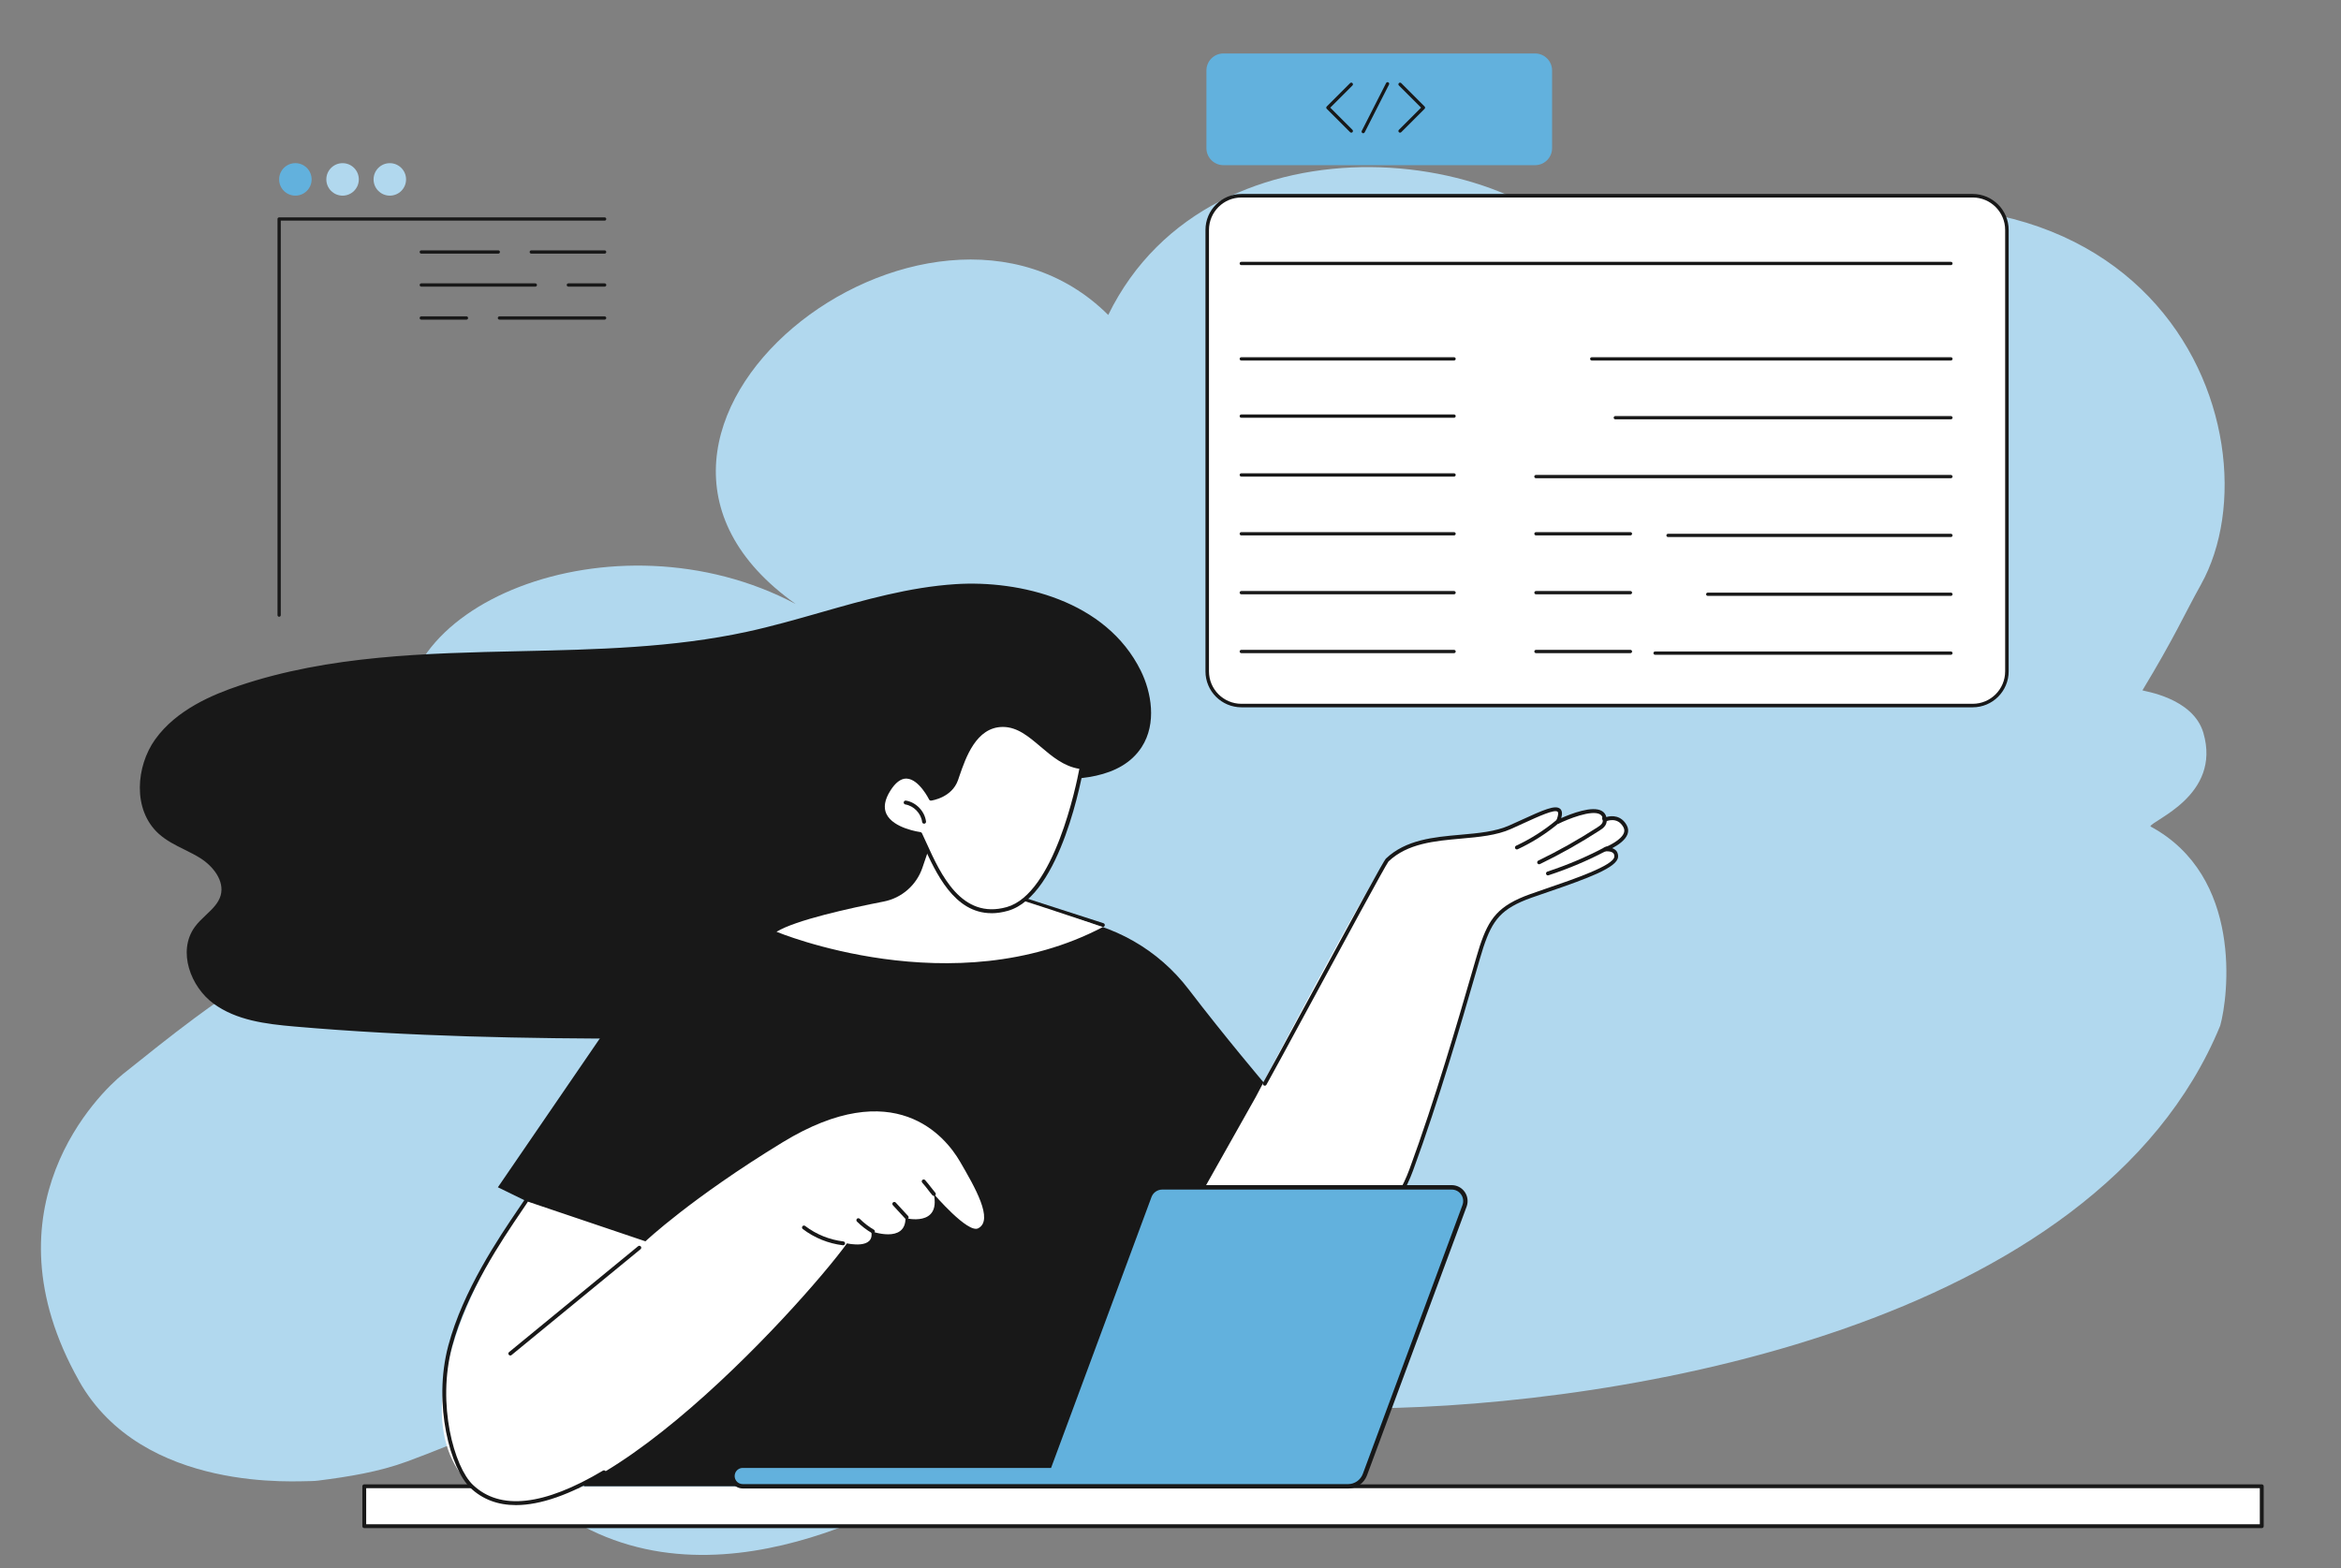 <svg width="500" height="335" viewBox="0 0 500 335" fill="none" xmlns="http://www.w3.org/2000/svg">
<rect x="0" y="0" width="500" height="335" fill="#808080" stroke="none"/>
<g clip-path="url(#clip0_2370_36674)">
<path d="M16.86 295C30.49 319.2 64.05 316.35 66.5 316.43C66.98 316.42 67.46 316.39 67.94 316.33C74.45 315.5 80.87 314.48 86.93 312.25C92.3 310.27 97.59 308.12 102.83 305.86C103.85 307.65 104.8 309.24 105.22 309.85C107.72 313.49 111.3 316.49 114.76 319.43C148.34 347.97 192.38 320.31 200.42 316.59C221.27 306.93 241.41 296.11 261.17 284.76C263.23 286.77 265.04 288.38 265.22 288.55C269.07 292.06 273.87 294.99 278.99 296.81C281.59 297.73 288.41 300.45 293.15 300.89C345.95 300.3 447.65 283.69 474.2 219.14C475.95 212.91 479.12 187.22 459.29 176.56C459.6 175.23 474.51 169.97 470.61 156.59C468.4 149 457.69 147.66 457.59 147.49C464.55 135.98 466.45 131.42 470.09 124.89C488.09 92.58 459.68 16.77 358.42 54.45C353.59 56.25 348.9 58.36 344.18 60.42C328.39 30.44 258.73 22.2 236.7 67.29C198.36 29.15 117.77 92.11 169.96 129.05C131.12 108.41 78.97 129.67 87.35 159.71C88.82 163.51 91.23 166.74 94.6 169.4C97.4 172.78 100.77 175.58 104.7 177.82C96.41 182.95 88.08 188.02 79.7 193.03C70.95 198.26 62.18 203.48 53.7 209.06C49.56 211.78 45.5 214.59 41.54 217.53C36.35 221.38 31.32 225.43 26.3 229.44C21.32 233.42 -3.99 257.96 16.86 294.98V295Z" fill="#B1D8EE"/>
<path d="M59.62 131.769C59.809 131.769 59.969 131.609 59.969 131.419V47.139H129.14C129.33 47.139 129.49 46.98 129.49 46.789C129.49 46.599 129.33 46.44 129.14 46.44H59.62C59.429 46.44 59.27 46.599 59.27 46.789V131.419C59.27 131.609 59.429 131.769 59.62 131.769Z" fill="#181818"/>
<path d="M89.979 54.189H106.429C106.619 54.189 106.779 54.029 106.779 53.839C106.779 53.649 106.619 53.489 106.429 53.489H89.979C89.789 53.489 89.629 53.649 89.629 53.839C89.629 54.029 89.789 54.189 89.979 54.189Z" fill="#181818"/>
<path d="M113.471 54.189H129.141C129.331 54.189 129.491 54.029 129.491 53.839C129.491 53.649 129.331 53.489 129.141 53.489H113.471C113.281 53.489 113.121 53.649 113.121 53.839C113.121 54.029 113.281 54.189 113.471 54.189Z" fill="#181818"/>
<path d="M89.979 61.24H114.339C114.529 61.24 114.689 61.08 114.689 60.89C114.689 60.7 114.529 60.54 114.339 60.54H89.979C89.789 60.54 89.629 60.7 89.629 60.89C89.629 61.08 89.789 61.24 89.979 61.24Z" fill="#181818"/>
<path d="M121.389 61.24H129.149C129.339 61.24 129.499 61.08 129.499 60.89C129.499 60.7 129.339 60.54 129.149 60.54H121.389C121.199 60.54 121.039 60.7 121.039 60.89C121.039 61.08 121.199 61.24 121.389 61.24Z" fill="#181818"/>
<path d="M89.979 68.29H99.629C99.819 68.29 99.979 68.13 99.979 67.94C99.979 67.75 99.819 67.59 99.629 67.59H89.979C89.789 67.59 89.629 67.75 89.629 67.94C89.629 68.13 89.789 68.29 89.979 68.29Z" fill="#181818"/>
<path d="M106.67 68.29H129.14C129.33 68.29 129.49 68.13 129.49 67.94C129.49 67.75 129.33 67.59 129.14 67.59H106.67C106.48 67.59 106.32 67.75 106.32 67.94C106.32 68.13 106.48 68.29 106.67 68.29Z" fill="#181818"/>
<path d="M83.259 41.799C85.175 41.799 86.729 40.246 86.729 38.329C86.729 36.413 85.175 34.859 83.259 34.859C81.343 34.859 79.789 36.413 79.789 38.329C79.789 40.246 81.343 41.799 83.259 41.799Z" fill="#B1D8EE"/>
<path d="M73.169 41.799C75.086 41.799 76.639 40.246 76.639 38.329C76.639 36.413 75.086 34.859 73.169 34.859C71.253 34.859 69.699 36.413 69.699 38.329C69.699 40.246 71.253 41.799 73.169 41.799Z" fill="#B1D8EE"/>
<path d="M66.557 38.382C66.587 36.466 65.058 34.888 63.142 34.857C61.226 34.827 59.648 36.355 59.618 38.272C59.587 40.188 61.116 41.766 63.032 41.796C64.948 41.827 66.526 40.298 66.557 38.382Z" fill="#62B1DD"/>
<path d="M421.334 41.82H265.154C261.117 41.82 257.844 45.093 257.844 49.13V143.43C257.844 147.468 261.117 150.74 265.154 150.74H421.334C425.371 150.74 428.644 147.468 428.644 143.43V49.13C428.644 45.093 425.371 41.82 421.334 41.82Z" fill="white" stroke="#181818" stroke-width="0.75" stroke-miterlimit="10"/>
<path d="M416.685 139.89H353.495C353.305 139.89 353.145 139.73 353.145 139.54C353.145 139.35 353.305 139.19 353.495 139.19H416.685C416.875 139.19 417.035 139.35 417.035 139.54C417.035 139.73 416.875 139.89 416.685 139.89Z" fill="#181818"/>
<path d="M416.685 127.31H364.745C364.555 127.31 364.395 127.15 364.395 126.96C364.395 126.77 364.555 126.61 364.745 126.61H416.685C416.875 126.61 417.035 126.77 417.035 126.96C417.035 127.15 416.875 127.31 416.685 127.31Z" fill="#181818"/>
<path d="M416.684 114.74H356.264C356.074 114.74 355.914 114.58 355.914 114.39C355.914 114.2 356.074 114.04 356.264 114.04H416.684C416.874 114.04 417.034 114.2 417.034 114.39C417.034 114.58 416.874 114.74 416.684 114.74Z" fill="#181818"/>
<path d="M416.685 102.171H328.045C327.855 102.171 327.695 102.011 327.695 101.821C327.695 101.631 327.855 101.471 328.045 101.471H416.685C416.875 101.471 417.035 101.631 417.035 101.821C417.035 102.011 416.875 102.171 416.685 102.171Z" fill="#181818"/>
<path d="M416.686 89.591H345.006C344.816 89.591 344.656 89.431 344.656 89.241C344.656 89.051 344.816 88.891 345.006 88.891H416.686C416.876 88.891 417.036 89.051 417.036 89.241C417.036 89.431 416.876 89.591 416.686 89.591Z" fill="#181818"/>
<path d="M416.687 77.02H339.967C339.777 77.02 339.617 76.86 339.617 76.67C339.617 76.48 339.777 76.32 339.967 76.32H416.687C416.877 76.32 417.037 76.48 417.037 76.67C417.037 76.86 416.877 77.02 416.687 77.02Z" fill="#181818"/>
<path d="M310.566 77.02H265.116C264.926 77.02 264.766 76.86 264.766 76.67C264.766 76.48 264.926 76.32 265.116 76.32H310.566C310.756 76.32 310.916 76.48 310.916 76.67C310.916 76.86 310.756 77.02 310.566 77.02Z" fill="#181818"/>
<path d="M310.566 89.251H265.116C264.926 89.251 264.766 89.091 264.766 88.901C264.766 88.711 264.926 88.551 265.116 88.551H310.566C310.756 88.551 310.916 88.711 310.916 88.901C310.916 89.091 310.756 89.251 310.566 89.251Z" fill="#181818"/>
<path d="M310.566 101.82H265.116C264.926 101.82 264.766 101.66 264.766 101.47C264.766 101.28 264.926 101.12 265.116 101.12H310.566C310.756 101.12 310.916 101.28 310.916 101.47C310.916 101.66 310.756 101.82 310.566 101.82Z" fill="#181818"/>
<path d="M310.566 114.39H265.116C264.926 114.39 264.766 114.23 264.766 114.04C264.766 113.85 264.926 113.69 265.116 113.69H310.566C310.756 113.69 310.916 113.85 310.916 114.04C310.916 114.23 310.756 114.39 310.566 114.39Z" fill="#181818"/>
<path d="M310.566 126.971H265.116C264.926 126.971 264.766 126.811 264.766 126.621C264.766 126.431 264.926 126.271 265.116 126.271H310.566C310.756 126.271 310.916 126.431 310.916 126.621C310.916 126.811 310.756 126.971 310.566 126.971Z" fill="#181818"/>
<path d="M310.566 139.541H265.116C264.926 139.541 264.766 139.381 264.766 139.191C264.766 139.001 264.926 138.841 265.116 138.841H310.566C310.756 138.841 310.916 139.001 310.916 139.191C310.916 139.381 310.756 139.541 310.566 139.541Z" fill="#181818"/>
<path d="M348.237 114.39H328.057C327.867 114.39 327.707 114.23 327.707 114.04C327.707 113.85 327.867 113.69 328.057 113.69H348.237C348.427 113.69 348.587 113.85 348.587 114.04C348.587 114.23 348.427 114.39 348.237 114.39Z" fill="#181818"/>
<path d="M348.237 126.971H328.057C327.867 126.971 327.707 126.811 327.707 126.621C327.707 126.431 327.867 126.271 328.057 126.271H348.237C348.427 126.271 348.587 126.431 348.587 126.621C348.587 126.811 348.427 126.971 348.237 126.971Z" fill="#181818"/>
<path d="M348.237 139.541H328.057C327.867 139.541 327.707 139.381 327.707 139.191C327.707 139.001 327.867 138.841 328.057 138.841H348.237C348.427 138.841 348.587 139.001 348.587 139.191C348.587 139.381 348.427 139.541 348.237 139.541Z" fill="#181818"/>
<path d="M416.686 56.64H265.116C264.926 56.64 264.766 56.48 264.766 56.29C264.766 56.1 264.926 55.94 265.116 55.94H416.686C416.876 55.94 417.036 56.1 417.036 56.29C417.036 56.48 416.876 56.64 416.686 56.64Z" fill="#181818"/>
<path d="M327.862 11.42H261.312C259.302 11.42 257.672 13.05 257.672 15.06V31.65C257.672 33.66 259.302 35.29 261.312 35.29H327.862C329.872 35.29 331.502 33.66 331.502 31.65V15.06C331.502 13.05 329.872 11.42 327.862 11.42Z" fill="#62B1DD"/>
<path d="M299.031 28.34C298.941 28.34 298.851 28.31 298.781 28.24C298.641 28.1 298.641 27.88 298.781 27.74L303.521 23L298.781 18.26C298.641 18.12 298.641 17.9 298.781 17.76C298.921 17.62 299.141 17.62 299.281 17.76L304.271 22.75C304.411 22.89 304.411 23.11 304.271 23.25L299.281 28.24C299.211 28.31 299.121 28.34 299.031 28.34Z" fill="#181818"/>
<path d="M288.611 28.34C288.521 28.34 288.431 28.31 288.361 28.24L283.371 23.25C283.231 23.11 283.231 22.89 283.371 22.75L288.361 17.76C288.501 17.62 288.721 17.62 288.861 17.76C289.001 17.9 289.001 18.12 288.861 18.26L284.121 23L288.861 27.74C289.001 27.88 289.001 28.1 288.861 28.24C288.791 28.31 288.701 28.34 288.611 28.34Z" fill="#181818"/>
<path d="M291.162 28.47C291.112 28.47 291.052 28.46 291.002 28.43C290.832 28.34 290.762 28.13 290.852 27.96L296.052 17.74C296.142 17.57 296.352 17.5 296.522 17.59C296.692 17.68 296.762 17.89 296.672 18.06L291.472 28.28C291.412 28.4 291.282 28.47 291.162 28.47Z" fill="#181818"/>
<path d="M235.561 198.05C235.561 198.05 235.481 198.05 235.431 198.03L216.591 191.95C216.371 191.88 216.251 191.65 216.321 191.43C216.391 191.21 216.621 191.09 216.841 191.16L235.681 197.24C235.901 197.31 236.021 197.54 235.951 197.76C235.891 197.94 235.731 198.05 235.561 198.05Z" fill="#181818"/>
<path d="M221.422 165.849C229.462 166.349 239.082 166.109 243.462 159.349C246.472 154.709 245.702 148.459 243.262 143.499C236.522 129.819 219.402 124.279 204.182 125.259C188.962 126.239 174.552 132.199 159.642 135.429C124.002 143.159 85.752 135.289 51.202 146.939C44.462 149.209 37.642 152.459 33.512 158.259C29.382 164.059 28.942 172.979 34.212 177.759C36.752 180.059 40.162 181.109 43.052 182.939C45.952 184.769 48.502 188.069 47.592 191.379C46.792 194.279 43.732 195.889 41.972 198.329C38.452 203.199 41.072 210.519 45.922 214.059C50.772 217.599 57.062 218.339 63.042 218.859C96.742 221.789 130.622 221.549 164.452 221.309C170.652 221.269 176.872 221.209 183.042 220.449C187.142 219.939 194.112 219.639 196.992 216.179C199.972 212.599 201.262 206.529 203.132 202.299C205.712 196.449 208.432 190.659 211.282 184.939C214.492 178.489 217.872 172.129 221.422 165.859V165.849Z" fill="#181818"/>
<path d="M136.81 221.91C112.31 221.91 87.48 221.45 62.99 219.32C56.61 218.77 50.48 217.97 45.64 214.44C40.72 210.85 37.85 203.24 41.59 198.06C42.28 197.11 43.15 196.28 43.99 195.49C45.37 194.19 46.68 192.95 47.14 191.27C47.97 188.22 45.56 185.1 42.8 183.35C41.72 182.67 40.53 182.08 39.39 181.51C37.48 180.57 35.51 179.59 33.89 178.12C28.23 172.98 29.08 163.67 33.12 158C37.7 151.58 45.54 148.37 51.04 146.51C70.32 140.01 91.07 139.56 111.15 139.12C127.18 138.77 143.75 138.41 159.53 134.98C164.8 133.84 170.11 132.32 175.23 130.86C184.59 128.19 194.26 125.43 204.13 124.8C217.72 123.93 236.24 128.25 243.66 143.31C245.9 147.86 247.13 154.54 243.84 159.62C239.41 166.45 229.72 166.83 221.67 166.35C218.2 172.5 214.84 178.82 211.69 185.15C208.85 190.84 206.11 196.68 203.55 202.49C202.95 203.84 202.42 205.37 201.86 206.98C200.66 210.43 199.42 213.99 197.34 216.48C194.7 219.66 188.94 220.28 184.74 220.73C184.15 220.79 183.59 220.85 183.08 220.92C176.81 221.7 170.52 221.74 164.44 221.78C155.3 221.84 146.07 221.91 136.8 221.91H136.81ZM207.52 125.63C206.39 125.63 205.28 125.67 204.2 125.74C194.43 126.37 184.8 129.11 175.49 131.77C170.35 133.24 165.03 134.75 159.73 135.9C143.86 139.34 127.24 139.71 111.17 140.06C91.17 140.5 70.48 140.95 51.34 147.4C45.96 149.21 38.31 152.34 33.89 158.54C30.08 163.89 29.24 172.63 34.52 177.42C36.04 178.8 37.87 179.71 39.8 180.66C40.97 181.24 42.18 181.84 43.3 182.55C46.35 184.48 49.01 188 48.04 191.51C47.51 193.45 46.05 194.83 44.63 196.17C43.82 196.94 42.98 197.73 42.34 198.61C38.92 203.34 41.62 210.35 46.19 213.69C50.84 217.09 56.83 217.86 63.07 218.4C96.78 221.33 131.17 221.09 164.44 220.85C170.5 220.81 176.76 220.76 182.97 219.99C183.49 219.93 184.05 219.87 184.64 219.8C188.68 219.36 194.22 218.77 196.62 215.88C198.58 213.52 199.8 210.04 200.97 206.67C201.54 205.03 202.08 203.49 202.69 202.11C205.26 196.29 208.01 190.44 210.85 184.73C214.05 178.3 217.47 171.87 221 165.63L221.14 165.37L221.43 165.39C229.76 165.91 238.85 165.58 243.04 159.11C246.12 154.36 244.94 148.05 242.81 143.73C236.18 130.28 220.35 125.64 207.5 125.64L207.52 125.63Z" fill="#181818"/>
<path d="M483.029 317.63H77.859V325.97H483.029V317.63Z" fill="white"/>
<path d="M483.081 326.48H77.801C77.571 326.48 77.391 326.29 77.391 326.07V317.54C77.391 317.31 77.581 317.13 77.801 317.13H123.431C123.661 317.13 123.841 317.32 123.841 317.54C123.841 317.76 123.651 317.95 123.431 317.95H78.211V325.65H482.661V317.95H158.641C158.411 317.95 158.231 317.76 158.231 317.54C158.231 317.32 158.421 317.13 158.641 317.13H483.081C483.311 317.13 483.491 317.32 483.491 317.54V326.07C483.491 326.3 483.301 326.48 483.081 326.48Z" fill="#181818"/>
<path d="M270.13 231.549C270.13 231.549 261.66 221.569 253.85 211.339C247.39 202.879 237.78 197.409 227.22 196.139C221.12 195.409 213.53 192.759 204.82 192.649C193.05 192.499 179.38 193.929 167.4 196.139C151.44 199.089 137.35 208.359 128.19 221.749L106.34 253.659L131.11 265.739L124.7 317.539H257.85L270.13 231.549Z" fill="#181818"/>
<path d="M347.101 176.54C345.601 173.79 342.771 175.15 342.771 175.15C342.621 170.74 332.761 175.6 332.761 175.6C334.731 170.75 330.221 173.31 322.611 176.72C315.001 180.13 303.291 177.11 296.291 183.76C293.061 186.83 268.211 234.37 268.211 234.37L252.031 263.1C268.301 282.92 292.561 274.03 301.421 249.96C308.791 229.92 315.151 206.11 316.461 202.21C318.471 196.22 320.491 193.72 327.011 191.4C333.541 189.08 345.021 185.62 345.191 183.06C345.321 181.14 342.771 181.49 342.771 181.49C342.771 181.49 348.601 179.28 347.101 176.54Z" fill="white"/>
<path d="M269.972 272.23C268.102 272.23 266.232 272.08 264.382 271.77C264.152 271.73 264.002 271.52 264.042 271.29C264.082 271.06 264.292 270.91 264.522 270.95C280.202 273.58 295.562 264.69 301.032 249.82C306.532 234.86 311.502 217.71 314.172 208.49C315.082 205.35 315.742 203.08 316.072 202.08C318.012 196.29 319.942 193.48 326.882 191.01C327.932 190.64 329.102 190.24 330.332 189.81C336.042 187.86 344.662 184.91 344.792 183.03C344.812 182.69 344.732 182.43 344.542 182.25C344.102 181.84 343.162 181.86 342.832 181.9C342.622 181.93 342.432 181.79 342.372 181.59C342.322 181.39 342.432 181.18 342.622 181.1C343.612 180.73 346.292 179.43 346.832 177.96C346.992 177.54 346.952 177.14 346.732 176.73C345.442 174.36 343.042 175.46 342.942 175.51C342.812 175.57 342.672 175.56 342.552 175.49C342.432 175.42 342.362 175.29 342.352 175.15C342.332 174.6 342.132 174.22 341.752 173.99C339.962 172.92 334.782 175.05 332.932 175.96C332.782 176.04 332.592 176.01 332.462 175.89C332.332 175.77 332.292 175.59 332.362 175.43C332.992 173.89 332.772 173.51 332.682 173.43C332.072 172.84 328.742 174.36 325.222 175.97C324.442 176.32 323.622 176.7 322.762 177.09C319.632 178.49 315.942 178.82 312.022 179.17C306.422 179.67 300.632 180.18 296.562 184.05C295.982 184.76 286.782 201.76 280.062 214.17C275.422 222.73 271.422 230.13 270.492 231.75C270.382 231.95 270.122 232.02 269.922 231.9C269.722 231.79 269.652 231.53 269.772 231.33C270.702 229.72 274.702 222.33 279.332 213.77C290.512 193.13 295.572 183.85 295.992 183.45C300.272 179.38 306.212 178.85 311.952 178.34C315.792 178 319.432 177.68 322.422 176.33C323.282 175.95 324.102 175.57 324.872 175.22C329.622 173.05 332.232 171.86 333.252 172.83C333.652 173.22 333.722 173.84 333.452 174.79C335.472 173.89 340.122 172.05 342.162 173.28C342.642 173.57 342.952 174 343.092 174.56C344.322 174.19 346.302 174.21 347.452 176.33C347.792 176.95 347.842 177.6 347.602 178.25C347.122 179.54 345.542 180.58 344.342 181.21C344.612 181.3 344.872 181.44 345.082 181.64C345.342 181.88 345.642 182.33 345.592 183.08C345.442 185.33 339.272 187.61 330.582 190.59C329.352 191.01 328.182 191.41 327.142 191.78C320.622 194.1 318.782 196.56 316.842 202.34C316.512 203.32 315.862 205.58 314.952 208.71C312.282 217.93 307.312 235.11 301.802 250.09C298.942 257.86 293.652 264.04 286.502 267.98C281.432 270.77 275.712 272.22 269.972 272.22V272.23Z" fill="#181818"/>
<path d="M323.99 181.48C323.83 181.48 323.68 181.39 323.61 181.24C323.51 181.03 323.61 180.79 323.81 180.69C326.96 179.22 329.9 177.34 332.55 175.11C332.72 174.96 332.99 174.98 333.13 175.16C333.27 175.34 333.26 175.6 333.08 175.74C330.38 178.02 327.37 179.94 324.16 181.44C324.1 181.47 324.04 181.48 323.99 181.48Z" fill="#181818"/>
<path d="M328.731 184.65C328.581 184.65 328.431 184.56 328.361 184.42C328.261 184.21 328.351 183.97 328.551 183.87C332.891 181.77 337.141 179.37 341.191 176.75C341.531 176.53 341.911 176.28 342.141 175.95C342.311 175.71 342.411 175.33 342.251 175.07C342.131 174.87 342.191 174.62 342.391 174.5C342.591 174.38 342.841 174.44 342.961 174.64C343.271 175.15 343.211 175.85 342.821 176.42C342.501 176.89 342.021 177.2 341.641 177.44C337.561 180.08 333.281 182.49 328.911 184.61C328.851 184.64 328.791 184.65 328.731 184.65Z" fill="#181818"/>
<path d="M330.613 187.03C330.443 187.03 330.273 186.92 330.223 186.74C330.153 186.52 330.273 186.29 330.483 186.22C334.743 184.82 338.913 183.05 342.883 180.94C343.083 180.83 343.333 180.91 343.443 181.11C343.553 181.31 343.473 181.56 343.273 181.67C339.273 183.8 335.053 185.59 330.743 187C330.703 187.01 330.653 187.02 330.613 187.02V187.03Z" fill="#181818"/>
<path d="M137.872 265.21L112.352 256.59C112.352 256.59 81.422 299.16 100.712 317.54C120.002 335.92 171.532 278.58 180.902 265.64C180.902 265.64 186.942 267.04 186.072 263.05C186.072 263.05 193.402 265.74 193.402 260.25C193.402 260.25 200.952 262.2 199.442 255.08C199.442 255.08 206.692 263.56 208.912 262.43C212.332 260.69 208.172 253.56 205.042 248.17C201.912 242.78 191.042 229.45 167.102 244.08C147.582 256 137.862 265.2 137.862 265.2L137.872 265.21Z" fill="white"/>
<path d="M110.19 321.56C106.29 321.56 103.03 320.32 100.43 317.84C96.281 313.89 92.391 300.1 95.751 287.49C98.88 275.72 106.58 264.38 110.71 258.29C111.2 257.57 111.63 256.93 112.01 256.37C112.14 256.18 112.39 256.13 112.58 256.25C112.77 256.38 112.82 256.63 112.7 256.82C112.33 257.38 111.89 258.03 111.4 258.75C107.29 264.8 99.65 276.06 96.561 287.7C93.281 300.02 97.001 313.43 101.01 317.24C106.8 322.75 116.14 321.73 128.79 314.19C128.99 314.07 129.24 314.14 129.36 314.33C129.48 314.53 129.41 314.78 129.22 314.9C121.78 319.34 115.42 321.56 110.21 321.56H110.19Z" fill="#181818"/>
<path d="M108.99 289.6C108.87 289.6 108.75 289.55 108.67 289.45C108.52 289.27 108.55 289.01 108.73 288.87L136.29 266.25C136.47 266.1 136.73 266.13 136.87 266.31C137.02 266.49 136.99 266.75 136.81 266.89L109.25 289.51C109.17 289.57 109.08 289.6 108.99 289.6Z" fill="#181818"/>
<path d="M180.081 266.05C180.081 266.05 180.051 266.05 180.031 266.05C176.921 265.67 173.961 264.48 171.461 262.58C171.281 262.44 171.241 262.18 171.381 262C171.521 261.82 171.781 261.78 171.961 261.92C174.341 263.73 177.161 264.87 180.131 265.23C180.361 265.26 180.521 265.46 180.491 265.69C180.461 265.9 180.291 266.05 180.081 266.05Z" fill="#181818"/>
<path d="M186.45 263.511C186.38 263.511 186.31 263.491 186.24 263.451C185.07 262.771 183.99 261.941 183.03 260.981C182.87 260.821 182.87 260.561 183.03 260.391C183.19 260.231 183.45 260.231 183.62 260.391C184.53 261.291 185.55 262.081 186.66 262.731C186.86 262.851 186.92 263.1 186.81 263.3C186.73 263.43 186.59 263.511 186.45 263.511Z" fill="#181818"/>
<path d="M193.66 260.5C193.55 260.5 193.44 260.45 193.35 260.37L190.7 257.49C190.55 257.32 190.56 257.06 190.72 256.9C190.89 256.75 191.15 256.76 191.31 256.92L193.96 259.8C194.11 259.97 194.1 260.23 193.94 260.39C193.86 260.46 193.76 260.5 193.66 260.5Z" fill="#181818"/>
<path d="M199.452 255.5C199.332 255.5 199.222 255.45 199.142 255.36C198.772 254.93 198.482 254.55 198.202 254.18C197.852 253.73 197.502 253.26 196.972 252.67C196.822 252.5 196.832 252.24 197.012 252.09C197.182 251.94 197.442 251.95 197.592 252.13C198.132 252.74 198.502 253.22 198.862 253.69C199.152 254.07 199.422 254.42 199.772 254.83C199.922 255 199.902 255.26 199.732 255.41C199.652 255.48 199.562 255.51 199.462 255.51L199.452 255.5Z" fill="#181818"/>
<path d="M199.452 178.24L197.012 185.39C195.752 189.1 192.602 191.86 188.752 192.61C181.492 194.03 169.912 196.58 165.852 199.07C165.852 199.07 203.622 214.84 235.552 198.06C235.552 198.06 226.802 195.06 215.122 191.31C215.122 191.31 206.622 177.19 199.432 178.23L199.452 178.24Z" fill="white"/>
<path d="M231.024 163.91C231.024 163.91 226.394 191 215.164 194.19C203.934 197.37 199.544 184.429 196.544 178.199C196.544 178.199 184.794 176.7 189.814 168.72C194.364 161.48 198.824 170.639 198.824 170.639C198.824 170.639 202.964 170.099 204.234 166.559C205.494 163.019 207.714 154.97 214.144 154.91C220.574 154.85 224.054 163.139 231.024 163.919V163.91Z" fill="white"/>
<path d="M211.753 195.099C203.783 195.099 199.873 186.469 197.173 180.519C196.853 179.819 196.563 179.169 196.273 178.569C195.123 178.389 190.083 177.429 188.583 174.249C187.803 172.609 188.103 170.669 189.473 168.499C190.763 166.439 192.203 165.439 193.743 165.519C196.443 165.669 198.503 169.139 199.053 170.179C199.973 169.979 202.863 169.159 203.843 166.419C203.943 166.149 204.043 165.849 204.153 165.519C205.473 161.679 207.923 154.549 214.143 154.489C214.173 154.489 214.193 154.489 214.223 154.489C217.613 154.489 220.133 156.629 222.793 158.899C225.243 160.979 227.783 163.139 231.073 163.509C231.183 163.519 231.293 163.579 231.353 163.669C231.423 163.759 231.453 163.879 231.433 163.989C231.243 165.109 226.633 191.379 215.283 194.589C214.023 194.949 212.853 195.109 211.753 195.109V195.099ZM193.563 166.339C192.393 166.339 191.243 167.209 190.163 168.929C188.953 170.849 188.673 172.519 189.323 173.889C190.793 177.009 196.533 177.769 196.593 177.779C196.733 177.799 196.853 177.879 196.913 178.009C197.233 178.669 197.563 179.399 197.913 180.179C200.873 186.689 205.333 196.539 215.043 193.789C225.143 190.929 229.883 167.699 230.533 164.259C227.203 163.739 224.683 161.589 222.243 159.519C219.693 157.359 217.293 155.309 214.203 155.309C214.183 155.309 214.163 155.309 214.133 155.309C208.493 155.359 206.263 161.889 204.923 165.779C204.813 166.109 204.703 166.409 204.613 166.689C203.283 170.429 199.053 171.019 198.873 171.049C198.693 171.069 198.523 170.979 198.443 170.819C198.423 170.779 196.303 166.489 193.683 166.349C193.643 166.349 193.593 166.349 193.553 166.349L193.563 166.339Z" fill="#181818"/>
<path d="M197.362 175.979C197.152 175.979 196.982 175.829 196.952 175.619C196.732 173.779 195.182 172.169 193.362 171.869C193.132 171.829 192.982 171.619 193.022 171.389C193.062 171.159 193.272 171.009 193.502 171.049C195.672 171.409 197.512 173.329 197.782 175.519C197.812 175.749 197.652 175.949 197.422 175.979C197.402 175.979 197.392 175.979 197.372 175.979H197.362Z" fill="#181818"/>
<path d="M245.508 255.569L224.168 313.149H158.628C157.708 313.149 156.888 313.719 156.568 314.579C156.038 316.009 157.098 317.539 158.628 317.539H287.918C289.518 317.539 290.958 316.539 291.508 315.039L312.788 257.609C313.498 255.699 312.078 253.669 310.048 253.669H248.238C247.018 253.669 245.918 254.429 245.498 255.579L245.508 255.569Z" fill="#62B1DD"/>
<path d="M287.928 318.009H158.638C157.768 318.009 156.948 317.579 156.448 316.869C155.948 316.149 155.838 315.239 156.138 314.419C156.528 313.379 157.528 312.679 158.638 312.679H223.848L245.068 255.409C245.558 254.089 246.838 253.199 248.248 253.199H310.058C311.168 253.199 312.208 253.739 312.848 254.659C313.478 255.569 313.628 256.739 313.248 257.779L291.968 315.209C291.348 316.889 289.728 318.019 287.938 318.019L287.928 318.009ZM158.638 313.619C157.918 313.619 157.268 314.069 157.018 314.749C156.818 315.289 156.888 315.869 157.218 316.339C157.548 316.809 158.058 317.079 158.638 317.079H287.928C289.328 317.079 290.598 316.199 291.078 314.889L312.358 257.459C312.638 256.699 312.538 255.869 312.068 255.199C311.598 254.529 310.868 254.149 310.048 254.149H248.238C247.218 254.149 246.288 254.789 245.938 255.749L224.488 313.629H158.628L158.638 313.619Z" fill="#181818"/>
</g>
<defs>
<clipPath id="clip0_2370_36674">
<rect width="500" height="335" fill="white"/>
</clipPath>
</defs>
</svg>
